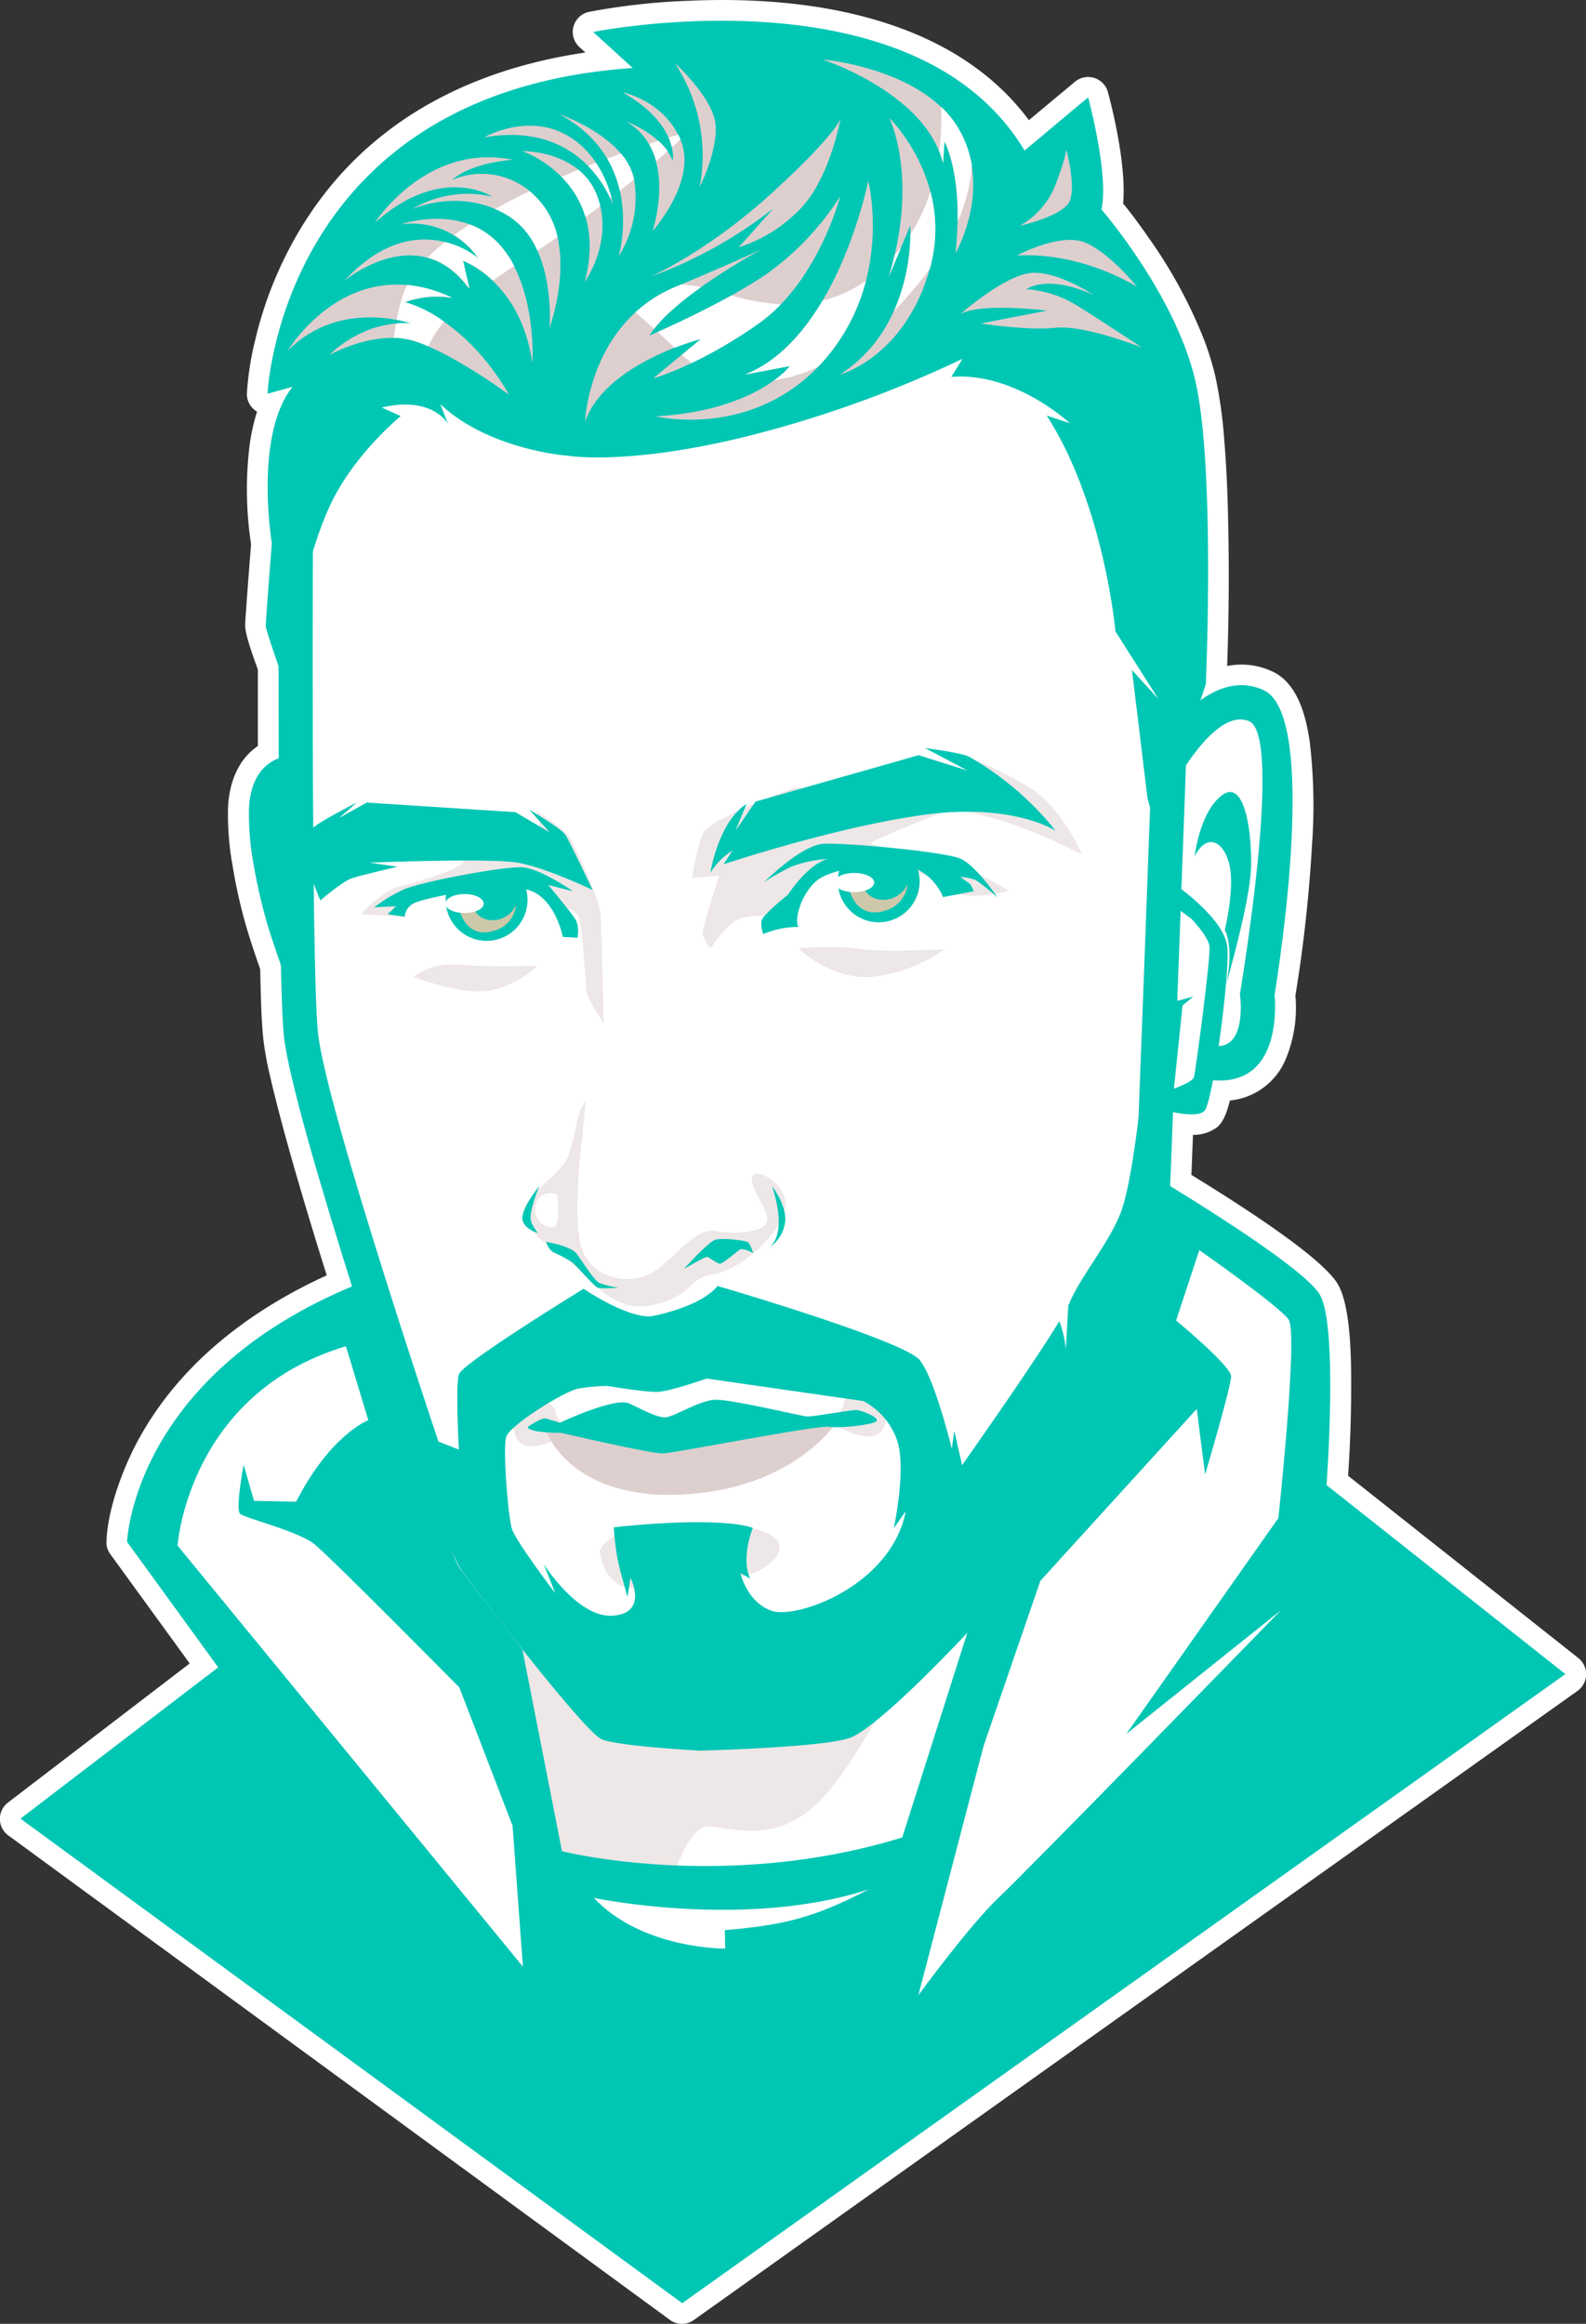 <svg id="Calque_1" data-name="Calque 1" xmlns="http://www.w3.org/2000/svg" viewBox="0 0 330.67 484.46"><rect x="0" y="0" width="330.67" height="484.46" fill="#333333" stroke="none"/><defs><style>.cls-1{fill:#fff;}.cls-1,.cls-2,.cls-3,.cls-4,.cls-6{fill-rule:evenodd;}.cls-2{fill:#eee7e7;}.cls-3{fill:#decfcf;}.cls-4,.cls-5{fill:#00c6b4;}.cls-6{fill:#cec8aa;}</style></defs><path class="cls-1" d="M590.17,396.46a15.12,15.12,0,0,1,9.37,1.11c5.4,2.45,7.12,9.52,7.87,14.84a113.32,113.32,0,0,1,.45,21.4,298.66,298.66,0,0,1-3.46,31.38,27.89,27.89,0,0,1-2.15,13.55,14.08,14.08,0,0,1-11.51,8.3c-.53,2.21-1.33,4.5-2.69,5.59a8.29,8.29,0,0,1-5,1.58l-.33,8.34c8.65,5.31,26.83,16.74,30.46,22.67,2.84,4.66,2.86,16.14,2.85,21.59,0,6.1-.22,12.34-.64,18.46l48,38a4.29,4.29,0,0,1-.17,6.85L479,741.26a4.23,4.23,0,0,1-5,0l-137.94-101a4.28,4.28,0,0,1-.08-6.86l37.89-29-16.54-22.77a4.14,4.14,0,0,1-.81-2.66c.22-6.84,3.57-15.62,6.8-21.48,8.63-15.67,23.08-26.68,39.12-34l-.69-2.2c-2.89-9.31-5.72-18.68-8.28-28.09-1-3.75-2-7.52-2.86-11.32a63.85,63.85,0,0,1-1.45-8.23c-.41-4.57-.49-9.35-.59-14-.8-2.26-1.57-4.54-2.29-6.82a106.11,106.11,0,0,1-3.42-14.48,60.16,60.16,0,0,1-1-12.34c.23-5.19,2.07-10.05,6.22-12.87q0-8,0-15.95c-.88-2.43-2.64-7.23-2.64-9.09,0-1.09.11-2.27.19-3.35.13-1.85.26-3.69.4-5.53q.31-4.06.64-8.14a75.55,75.55,0,0,1-.29-20.8,42.72,42.72,0,0,1,1.53-6.85,4,4,0,0,1-.49-.35,4.16,4.16,0,0,1-1.62-3.53,61.54,61.54,0,0,1,1.69-10.89A80.63,80.63,0,0,1,397,305.25c13.34-22.06,35-33.11,59.36-36.69l-1.22-1.12a4.28,4.28,0,0,1,2-7.36,138.77,138.77,0,0,1,20.8-2.31c14-.62,28.83.5,42.13,5,11.49,3.87,21.6,10.23,28.77,19.89l9.59-8a4.29,4.29,0,0,1,6.89,2.17c1.61,6,3.8,16.35,3.16,23.21,1.92,2.34,3.76,4.86,5.45,7.31a100,100,0,0,1,11.23,20.58,59.48,59.48,0,0,1,2.6,8.36,95.49,95.49,0,0,1,1.81,13.05c.43,5.15.66,10.33.78,15.5.26,10.47.2,21.15-.18,31.67Z" transform="translate(-334.32 -257.61)"/><path class="cls-1" d="M583.76,399.87c.15-3.59.25-7.2.32-10.8.17-8,.21-16.09,0-24.12-.13-5.05-.35-10.11-.76-15.14a89.21,89.21,0,0,0-1.69-12.18,54.51,54.51,0,0,0-2.32-7.49,94.65,94.65,0,0,0-10.54-19.27,95.78,95.78,0,0,0-6.31-8.29l-.66-.76.22-1c1-4.48-.6-13.44-2-19.39L547.42,292l-1.19-2a46.21,46.21,0,0,0-17.6-16.7,63.63,63.63,0,0,0-10.57-4.62c-12.54-4.23-26.67-5.25-39.84-4.67-4.75.21-9.51.64-14.22,1.29l-1.67.23,8.68,7.92-4.64.32c-26.17,1.78-50.05,11.58-64,34.7a75.08,75.08,0,0,0-8.72,21.57,68.47,68.47,0,0,0-1.29,7l8.29-2.29-3.75,4.76c-2.52,3.18-3.69,7.67-4.25,11.63a64.2,64.2,0,0,0-.33,13.22c.14,2,.34,4.18.68,6.19l0,.24,0,.25c-.23,2.88-.46,5.76-.67,8.64-.14,1.83-.28,3.65-.41,5.48-.06.9-.16,1.92-.17,2.83a20.33,20.33,0,0,0,.79,2.66c.55,1.72,1.14,3.43,1.73,5.13l.12.32v.34q0,9.61,0,19.24V417l-1.28.49c-3.66,1.4-4.79,5.12-5,8.73a53.65,53.65,0,0,0,.9,11,100.91,100.91,0,0,0,3.21,13.62c.78,2.43,1.59,4.86,2.45,7.26l.11.31v.32c.11,4.68.17,9.57.59,14.24a56.66,56.66,0,0,0,1.32,7.41c.83,3.7,1.79,7.38,2.79,11,2.54,9.34,5.35,18.64,8.22,27.88l1.83,5.84.54,1.73-1.67.7c-16.1,6.74-31.06,17.27-39.63,32.83a52.37,52.37,0,0,0-5.19,13.29,33.64,33.64,0,0,0-.8,4.7l19.71,27.16L341.92,636.7l134.65,98.62L657.41,606.55l-48.56-38.42.08-1c.52-6.81,1.93-33.54-1.15-38.59-2-3.31-12.2-10.12-15.62-12.41-4.89-3.28-9.88-6.43-14.9-9.49l-1-.61,0-1.17.6-15.44L577,487l2.32.51c.82.18,3.66.67,4.65.3a36.06,36.06,0,0,0,1.33-5.51l.35-1.84,3.27.43a8,8,0,0,0,7.27-4.08c1.86-3.22,2.24-8,1.92-11.62l0-.25,0-.25a292.5,292.5,0,0,0,3.47-31.22,108,108,0,0,0-.4-20.18c-.37-2.64-1.46-8.75-4.26-10-4-1.81-7.81-.48-11.18,1.94l-5,3.58,1.93-5.81c.34-1,.68-2.08,1-3.12Z" transform="translate(-334.32 -257.61)"/><path class="cls-2" d="M448.43,435.82l-2.33-9.22s6,3.85,7,5.64,6.27,12.72,6.45,16,.63,22.75.63,22.75-3.05-4.65-3.49-6.35-.68-14.16-1.93-16.22-4.61-1.74-4.61-1.74-4.66-5.15-9.77-5.24-18,2.68-19.7,3.31-2,4-2,4l-9.14-.55s4.57-5,7.88-5.73,13.44-3.77,13.71-5.47a3.14,3.14,0,0,0-1.08-2.77l18.37,1.61ZM521,608.64s-9.67,19.34-17.2,25.79-14.69,5-21.14,3.94-10.39,19.71-10.39,19.71-19.35-1.43-22.93-4.3-12.9-64.49-12.9-64.49,24,9,37.27,19,47.29.36,47.29.36Zm-61.6-27.71s1.42-6,18.78-5.93,21.85,4,16.64,8.59-25.47,6.29-30.26,4.82-5.16-7.48-5.16-7.48Zm47.77-27a6.5,6.5,0,0,0,3.25-4.25c.78-3.14,9.74-3.92,8.66,3.84s-11.91.41-11.91.41ZM453.33,556a6.5,6.5,0,0,1-3.25-4.25c-.78-3.14-9.74-3.92-8.66,3.84s11.91.41,11.91.41Zm-32.75-94.71s3.16-3.1,9.91-2.55,15.9.21,15.9.21A21.09,21.09,0,0,1,437,464c-5.85,1.44-16.45-2.75-16.45-2.75Zm80.16-6s8.27-.65,12.87.14,17.67.06,17.67.06A32.12,32.12,0,0,1,516,461.27c-8.6.66-15.23-6-15.23-6ZM537.87,421l-3-6.12a89.93,89.93,0,0,1,14.8,7.38c6.19,4.11,10.3,13.59,10.3,13.59s-11.87-6.62-24.11-9-14.11-4-14.11-4L537.87,421Zm-59.27,19.7s1-6.79,2.46-9.63,19.11-9.33,19.11-9.33l30.35,5.33s-14.55,5.76-14.6,6.32,15,3.88,17.17,4.1,11.57,5.82,11.57,5.82-9.78,2.91-13.51-.89-19-6.5-22.1-5.3-10.45,10.52-12.31,11.05-5,.14-7.84.82-6.42,6.34-6.42,6.34a9.15,9.15,0,0,1-1.64-2.76c-.3-1.2,3.43-12.39,3.43-12.39l-5.67.52Zm-23,55s-2.19,17.32.27,22.93,9.85,7,14.42,4.3,8.78-9.5,13.34-8.69,10.57.18,10.66-2.33-3.22-5.82-3.22-8.51,6.18-.09,7,4.75-8.68,14.06-14.69,15-4.12,4.47-12.89,6.53-14.07-6.88-18.06-9.66-9.6-6.66-8.81-10.19,7.79-7.64,9.13-11.14,1.79-7.7,2.33-9a14.51,14.51,0,0,1,1.34-2.51l-.8,8.6Zm-5.11,10.92s.63,5.6-.36,6.59-5-.84-4.12-4.39,4.48-2.2,4.48-2.2Z" transform="translate(-334.32 -257.61)"/><path class="cls-3" d="M456,555l-7.71,1.17s5,14.31,28.58,13,32.16-15.48,32.16-15.48-8.69.62-22.3,1.7S456,555,456,555Z" transform="translate(-334.32 -257.61)"/><path class="cls-4" d="M493.46,452.31a6.22,6.22,0,0,1-.4-2.68c.17-1.21,5.55-5.51,5.55-5.51s4-6.27,8.28-7.44a26.08,26.08,0,0,0-7.48,1.57,46,46,0,0,0-5.77,3.27s7.7-7.75,12.4-8,25.44,1.66,28.62,3.14,7.66,8.06,7.66,8.06a47.23,47.23,0,0,0-4.61-3.67,13.12,13.12,0,0,0-3.23-.63s2,1.34,2.2,1.61a9.56,9.56,0,0,1,.67,1.39l-6.41,1.21s-2-5.37-7.39-6.36-15.45.31-18.67,2.73-5.06,7.93-4.12,9.86a18.73,18.73,0,0,0-7.3,1.47Z" transform="translate(-334.32 -257.61)"/><path class="cls-4" d="M524.38,436.28a8.53,8.53,0,1,1-14.35,1,34.8,34.8,0,0,1,14.35-1Z" transform="translate(-334.32 -257.61)"/><path class="cls-4" d="M442.63,440.15a8.53,8.53,0,1,1-14.35,1,35.11,35.11,0,0,1,14.35-1Z" transform="translate(-334.32 -257.61)"/><path class="cls-4" d="M482.44,439.46s1.7-10.57,7.53-14.24l-2.33,5.6,4.21-6.1,34-9.67,10.26,3.23-8.92-4.71s7.93,1,9.23,1.84a62.85,62.85,0,0,1,18,15.4s-8.87-5.91-27.59-3.31-41.65,10.3-41.65,10.3l1.83-2.86a14.33,14.33,0,0,0-4.52,4.52Z" transform="translate(-334.32 -257.61)"/><path class="cls-4" d="M476.91,522.16s5.06-5.65,6.54-6.09,6.29.15,6.78.49,1.12,2.28,1.12,2.28-2.17-1.18-2.82-.71-3.49,2.93-4.09,2.93-2.27-1.32-2.65-1.43-4.88,2.53-4.88,2.53Z" transform="translate(-334.32 -257.61)"/><path class="cls-4" d="M450.49,517s3,.8,3.85,1.75,3.67,5.59,4.84,6.27a14.64,14.64,0,0,0,4.07,1,20.11,20.11,0,0,1-4.21.09c-.85-.27-4.25-4.39-5.42-5.33a27.38,27.38,0,0,0-3.94-2.1,3.69,3.69,0,0,1-1.48-2.2l2.29.54Z" transform="translate(-334.32 -257.61)"/><path class="cls-4" d="M412.33,446.76A31,31,0,0,1,418.6,443c3.49-1.53,20.78-4.84,24.63-4.57s10.57,5,10.57,5l-5.19-1.34s5.28,6.27,5.91,7.61a6.45,6.45,0,0,1,.18,3.41l-3.05-.18s-1.61-8.69-7.79-9.94-21.41,1.88-23.29,2.95a3.45,3.45,0,0,0-1.88,2.78l-3.54-.52,1.75-1.65-4.57.2Z" transform="translate(-334.32 -257.61)"/><path class="cls-4" d="M399.54,430.26c.95-1.17,9.23-5.38,9.23-5.38L405,428.15l5.78-3.22,31,2,7.16,4.21-4.25-4.71s6.58,3.81,7.52,5.24,5.65,11.47,5.65,11.47-9.81-4.7-15.63-5.69-30.91,0-30.91,0l5.87.85s-7.57,1.75-9.54,2.42-6.54,4.61-6.54,4.61c-1.57-3.82-4.74-11.11-1.57-15Z" transform="translate(-334.32 -257.61)"/><path class="cls-5" d="M573.74,416.33c0-.06,11.32-20.62,24-14.86,11.56,5.24,3.24,57.91,2.32,63.54.27,3.11,1,18.95-12.85,17.81l.56-7.14c6.52.54,5.12-10.29,5.12-10.32l-.06-.5.09-.53c0-.15,9-53.1,1.88-56.34-6.65-3-14.83,11.79-14.85,11.83l-6.24-3.49Z" transform="translate(-334.32 -257.61)"/><path class="cls-4" d="M579.52,442.17s10.15,7,10.69,12.9-3.05,32.78-4.84,34.22-7.17,0-7.17,0V476s.78-26,1.32-33.86Z" transform="translate(-334.32 -257.61)"/><path class="cls-4" d="M452.44,352.6s-16.3-1.26-26.33-10.75l1.61,4.12s-3.22-5.91-13.79-3.4l3.94,1.79s-9.85,8-14.78,18.72-7.43,25.35-7.43,27.32.53,16.66.53,16.66-6.45-17.56-6.45-19,1.26-17.2,1.26-17.2-3.76-22.39,4.3-32.6l-5.2,1.43s2.69-62.88,76.14-67.9L458,264.28s67-13.61,89.93,24.72l13.26-11.1s4.39,16.21,2.77,23.37c0,0,15.5,17.83,19.62,35.92s2.15,63.06,2.15,63.06-4.79,14-5.26,17.4.24,17.45.24,17.45l-2.59,6.18-4.57-17.38-3.22-26.6,5.55,6.09-9-14.15s-2.33-26.34-14.33-45l4.84,1.61s-11.47-10.74-24.72-9.67l2.32-3.76a241.11,241.11,0,0,1-45.5,16.3c-25.08,6.09-37.09,3.85-37.09,3.85Z" transform="translate(-334.32 -257.61)"/><path class="cls-5" d="M399.58,364.79c0,.27-.44,91.84,1,107.8,1.39,15.65,27.79,93.43,27.87,93.66l-6.78,2.29c-.07-.22-26.73-78.75-28.2-95.34-1.45-16.28-1-108.17-1-108.43l7.13,0Z" transform="translate(-334.32 -257.61)"/><path class="cls-5" d="M581.78,411.69c0,.26-3.77,104-4.14,107.68-.4,4-15.72,47.3-15.76,47.42l-6.75-2.38c0-.12,15.09-42.62,15.4-45.74.35-3.5,4.1-107,4.11-107.29l7.14.31Z" transform="translate(-334.32 -257.61)"/><path class="cls-4" d="M444.3,555.12s2.87-2,3.76-1.79,3,.89,3,.89,11.46-5.46,14.51-4,5.64,2.87,7.43,2.87,7.17-3.67,10.66-3.67,17.74,3.4,18.9,3.49,9-1.34,10.21-1.34,5,1.61,4.3,2.33-7.34,1.52-9.94,1.16-32,5.46-34.58,5.55-21.23-4.29-21.23-4.29-6.44.08-7-1.17Z" transform="translate(-334.32 -257.61)"/><path class="cls-4" d="M430,559.87s-.76-13.39,0-15.75,26-17.83,26-17.83c10.08,6.59,14.14,5.72,14.14,5.72s10-1.73,13.8-6.3c0,0,39,11.38,42.19,15.5s6.63,18.45,6.63,18.45l.53-3.76,1.62,7.16s14.45-20.44,20.27-30a21.81,21.81,0,0,1,1.36,5.9l.51-9.2c.12-.24.22-.46.3-.65,2.33-5.55,8.78-13.08,10.93-19.53s3.94-22.75,4.12-25.79,4.23-18.07,4.23-18.07-2.26,43.65-2.53,53.34S559.85,570.63,536,598c0,0-18.63,20.06-24.72,22s-31,2.58-31,2.58-16.67-.89-20.43-2.33-28.48-34-29.56-35.65-13.07-29-13.43-31.53-4.31-23.88-4.31-23.88l8.87,27.26,8.55,3.35Zm31-13.32a37.58,37.58,0,0,0-6.3.59c-3.3.85-14,7.62-14.81,9.94s.36,16.67,1.16,19.26,9.05,13.44,9.05,13.44l-2.42-6.09s7.17,11.37,14.51,10.75,3.58-7.89,3.58-7.89l-.62,4c-1.66-6.09-2.33-7.54-2.87-14.52,6.61-.8,23-2,29,.11,0,0-2.59,6.36-.53,10.57l-2.06-1.16s1.34,6.09,6.53,7.88,24.91-5.19,27.95-20.78l-2.51,3.58s2.78-12.72.63-18.54a14.61,14.61,0,0,0-7-8L481.65,545s-7.61,2.69-10.21,2.78S461,546.55,461,546.55Z" transform="translate(-334.32 -257.61)"/><path class="cls-4" d="M583.41,436.09s1-9.22,5.73-12.72,6.27,8,6,15.32S589.91,463,589.91,463s1.83-7.24-.23-11.54c0,0,2-8.06,1.07-13.08s-4.66-7.61-7.34-2.24Z" transform="translate(-334.32 -257.61)"/><path class="cls-5" d="M395.6,422.19s-2.08-.15-2.28,4.29a49.72,49.72,0,0,0,.84,9.95,105.16,105.16,0,0,0,3,12.92c1.17,3.65,2.48,7.26,2.48,7.27L393,459.09s-1.23-3.36-2.57-7.59a111.28,111.28,0,0,1-3.28-13.89,57.57,57.57,0,0,1-.92-11.44c.52-11.67,9.67-11.12,9.7-11.12l-.28,7.14Z" transform="translate(-334.32 -257.61)"/><path class="cls-4" d="M338.61,636.74l41.2-31.53-19-26.16S362,543.33,411,524.47c0,0,16.1,56,19.25,60.2s13,16.87,13,16.87l8.24,42s33.68,8.6,70.94-2.86L536,598l38.07-79,.69-16.25s30.75,18.24,34.69,24.69,1.44,39.77,1.44,39.77l49.8,39.41L476.55,737.77l-137.94-101Z" transform="translate(-334.32 -257.61)"/><path class="cls-4" d="M446.77,504.84s-2.46,5.87-1.66,7.57a8.89,8.89,0,0,0,1.35,2.24s-3.18-.85-3.23-3.09,3.54-6.72,3.54-6.72Z" transform="translate(-334.32 -257.61)"/><path class="cls-4" d="M495.36,505s3.5,4.56,2.51,8.15a7.36,7.36,0,0,1-3.54,4.75s4.53-1.84,1-12.9Z" transform="translate(-334.32 -257.61)"/><path class="cls-3" d="M456.29,345.65s.72-20.6,18.81-28.21,19.35-8.6,19.35-8.6-19.62,10.39-24.73,18.72c0,0,14.6-6.18,24.28-12.72a58.19,58.19,0,0,0,15.49-16.3s-4.56,17.73-17,26.51-22,11.46-22,11.46l9.94-8.24s-20,5.11-24.18,17.38Zm90.58-40.94a16.6,16.6,0,0,0,7.34-8.15c2.24-5.64,2.42-7.79,2.42-7.79s2.06,7.61.72,10.75-10.48,5.19-10.48,5.19Zm-.54,6.18s8.6-4.65,13.79-2.86,11.29,9.4,11.29,9.4-11.29-7.34-25.08-6.54Zm-11.74,12.19s9.68-8.6,15.32-8.6,12.45,4.66,12.45,4.66-8.69-4.39-14.06-1.26a23.68,23.68,0,0,1,11.1,3.76c5.83,3.68,13,8.42,13,8.42s-11.91-4.74-17.91-4.12-15.68-.89-15.68-.89l13.8-2.69s-13.89-1.7-18,.72ZM475,270.72s8.06,7.35,8.51,12.9-3.32,13-3.32,13A34.9,34.9,0,0,0,475,270.72Zm58.51,39.72s8-13.61.53-26.15S505.75,270,505.75,270s21.68,7,25.17,21.67l.27-4.56s4.12,7.07,2.33,23.37ZM464.1,276.85s8.78,1.71,12.18,10.13-5.91,18.81-5.91,18.81,5.55-16.4-5.47-22.85c0,0,7.62,2.78,9.68,8.25,0,0,1.43-7.62-10.48-14.34Zm-28.85,9.41s8.79-5.12,17.11-.54,9.77,14.69,9.77,14.69-5.65-17.91-26.88-14.15Zm15.68-4.84s14.51,4.93,15.68,14.24a22.81,22.81,0,0,1-3.32,15.41s6-19.88-12.36-29.65Zm5.28,35s6.19-8.5,2.6-18-15.58-9.31-15.58-9.31,18.54,6.36,13,27.31ZM412.5,304s10.75-16.75,28.76-13.07c0,0-8.42.44-12.72,4.21a15.65,15.65,0,0,1,18.36,4.48c8.24,9.4,2,26.33,2,26.33s1.43-17.11-8.51-23.29-20.15-1.43-20.15-1.43a22.34,22.34,0,0,1,16.75-2.6s-10.57-7-24.46,5.37Zm57.73,11.15s11.64-5.1,25-17.28,14.33-15.5,14.33-15.5-2.24,12.54-8.42,18.81a30.73,30.73,0,0,1-12.81,8l7.26-8.15a92.16,92.16,0,0,1-25.35,14.15Zm-24.9,18.19s1-16-6.9-24.73-20.6-4.21-20.6-4.21A16.65,16.65,0,0,1,434,311.47s-13-11.46-27.94,4.75c0,0,15.4-13.08,26.06,1.61L430.82,312s12,4.17,14.51,21.32Zm-4.93,6.53s-11.82-8.77-19.88-11.19S403,331.62,403,331.62s7-7.43,17.11-6.53c0,0-14.87-5.38-25.8,5.64,0,0,12.63-21.23,34.31-11a19.91,19.91,0,0,0-9.86.9s12.19,2.86,21.68,19.25Zm69-4.15s13.53-3.58,18.73-21.95-8.42-31.61-8.42-31.61,6.27,12.36-.09,33.14l4.47-10.66s1.53,20.69-14.69,31.08ZM471,344.4s20.51,5,35.11-11.65,9.23-37.44,9.23-37.44-6.45,32.78-25.71,40.4l9.4-1.79s-7.07,9.31-28,10.48Z" transform="translate(-334.32 -257.61)"/><path class="cls-1" d="M466.81,322.71a28.74,28.74,0,0,1,8.29-5.27l1.2-.51a31.94,31.94,0,0,1,4.2.53c-3.83,2.73-7.55,5.8-9.8,8.71-1.47-1.34-2.78-2.49-3.89-3.46Zm-50.37,5.34c.11-1,.25-2,.43-3a19,19,0,0,1,3.2,0,21.83,21.83,0,0,0-3.06-.78,47.73,47.73,0,0,1,1.37-5.27,14.84,14.84,0,0,1,.83-2,28.12,28.12,0,0,1,9.37,2.67,19.91,19.91,0,0,0-9.86.9,26.67,26.67,0,0,1,8.2,4.1,22,22,0,0,0-3.3,5.11,28.45,28.45,0,0,0-3.1-1.15,15.4,15.4,0,0,0-4.08-.62Zm7-16.71a40.7,40.7,0,0,1,3.65-3.29,17.91,17.91,0,0,1,7,3.42,17,17,0,0,0-5.07-4.86c1-.75,2.1-1.49,3.22-2.22a15.71,15.71,0,0,1,6.24,4.21,21.33,21.33,0,0,1,3.06,4.47q-2.42,1.6-4.48,3a19.38,19.38,0,0,0-6.19-4.1l1.34,5.82c-2.71-3.74-5.73-5.68-8.73-6.49Zm14.11-10.16c2.32-1.3,4.74-2.54,7.18-3.71a19.86,19.86,0,0,1,2.18,2.14,16.74,16.74,0,0,1,3.64,7.41q-2,1.41-4.19,2.85a15.9,15.9,0,0,0-6-7.22,21.77,21.77,0,0,0-2.82-1.47Zm13.83-6.71L454.9,293a12.75,12.75,0,0,1,3.91,5.44,18.13,18.13,0,0,1,.65,2.11c-1,.75-2,1.52-3.07,2.29a20.1,20.1,0,0,0-5-8.37Zm5.55-2.27c.56-.23,1.11-.44,1.66-.65a24.43,24.43,0,0,1,3.2,7.23l-.23.18a23.78,23.78,0,0,0-4.63-6.76Zm4-1.53c1-.37,1.92-.71,2.85-1.05A12,12,0,0,1,466.5,295c-.93.76-1.91,1.55-2.95,2.36a23.39,23.39,0,0,0-2.64-6.72Zm8.68-3.06,2-.64a13.12,13.12,0,0,1,1.92,2.15c-.71.64-1.51,1.33-2.39,2.09a14.81,14.81,0,0,0-1.49-3.6Zm4.11-1.33,2-.61c.17.33.33.67.48,1l-1.78,1.62a12.16,12.16,0,0,0-.68-2Zm-2.29,40.54c2.94-1.3,9.24-4.19,15.41-7.62a47,47,0,0,0,10.29,1.85,32.93,32.93,0,0,1-4.63,4,96.87,96.87,0,0,1-13.93,8.22,19.12,19.12,0,0,1-2.06-1.69l4-3.31a52.36,52.36,0,0,0-5.51,1.85c-1.26-1.19-2.45-2.29-3.55-3.3Zm34.38-6.53a26.69,26.69,0,0,0,9.05-4.15,40.22,40.22,0,0,1-8.75,16.61c-.41.48-.83.93-1.26,1.37a33.66,33.66,0,0,1-9.14,2.79,16.57,16.57,0,0,0,3.32-3l-9.4,1.79c7-2.76,12.26-8.81,16.18-15.42Zm15.06-9.57c.45-.51.91-1,1.36-1.6l-2.59,6.17c.48-1.57.88-3.09,1.23-4.57Zm3.28-4.26a36.42,36.42,0,0,0,4.15-8.93,30.39,30.39,0,0,1-.12,16.12c-.44.6-.89,1.2-1.37,1.81a86,86,0,0,1-6.1,7,41.42,41.42,0,0,0,3.44-16Zm6-17.39a58.67,58.67,0,0,0,.4-9.19,20.22,20.22,0,0,1,3.55,4.41,22.13,22.13,0,0,1,2.85,7.82A34.49,34.49,0,0,1,534,303.75c.21-11.56-2.77-16.68-2.77-16.68l-.27,4.56a18.62,18.62,0,0,0-.82-2.56Z" transform="translate(-334.32 -257.61)"/><path class="cls-1" d="M584.33,518.21S601,529.85,603,532.72s-2.15,41.38-2.15,41.38l-31.71,45,32.25-25.8s-52.67,54.1-58.76,59.83-16.84,20.43-16.84,20.43l13.61-52,11.83-34.39,32.6-35.83L585.58,565S591,546.69,591,544.54s-11.47-11.64-11.47-11.64l4.84-14.69ZM458.12,653.28s31.62,6.63,57.33-1.79c-11.7,6.09-17.85,7.44-30,8.51l.07,3.85s-17.26.18-27.39-10.57Zm-14.78,14.33-72-87.78s2.15-31.71,35.11-41.56l4.66,15.41s-7.89,3-15.05,17l-8.78-.18L385.12,563s-1.79,9.32-.72,10.22,12,3.58,15.41,6.27,30.28,29.91,30.28,29.91l11.1,28.84,2.15,29.38Z" transform="translate(-334.32 -257.61)"/><path class="cls-6" d="M511.13,441.72l2.68-.93s.34,4.16,4.31,4.4a5.56,5.56,0,0,0,5.42-3.28,6.37,6.37,0,0,1-4.69,5.54c-4.55,1.47-7.16-1.66-7.72-5.73Z" transform="translate(-334.32 -257.61)"/><path class="cls-6" d="M429.9,446.09l2.6-.91s.33,4,4.17,4.27a5.39,5.39,0,0,0,5.24-3.18,6.15,6.15,0,0,1-4.53,5.36c-4.41,1.43-6.94-1.61-7.48-5.54Z" transform="translate(-334.32 -257.61)"/><path class="cls-1" d="M512.42,439.6c2.31,0,4.17.9,4.17,2s-1.86,2-4.17,2-4.17-.91-4.17-2,1.87-2,4.17-2Z" transform="translate(-334.32 -257.61)"/><path class="cls-1" d="M431.16,444c2.23,0,4,.87,4,2s-1.8,1.95-4,1.95-4-.87-4-1.95,1.81-2,4-2Z" transform="translate(-334.32 -257.61)"/><path class="cls-1" d="M582.73,449.16s3.36,3.51,3.74,5.6-2.92,26.35-3.21,27.4-4.18,2.4-4.18,2.4l1.79-17.33,2.24-1.87-3.34.91.7-18.76,2.26,1.65Z" transform="translate(-334.32 -257.61)"/></svg>